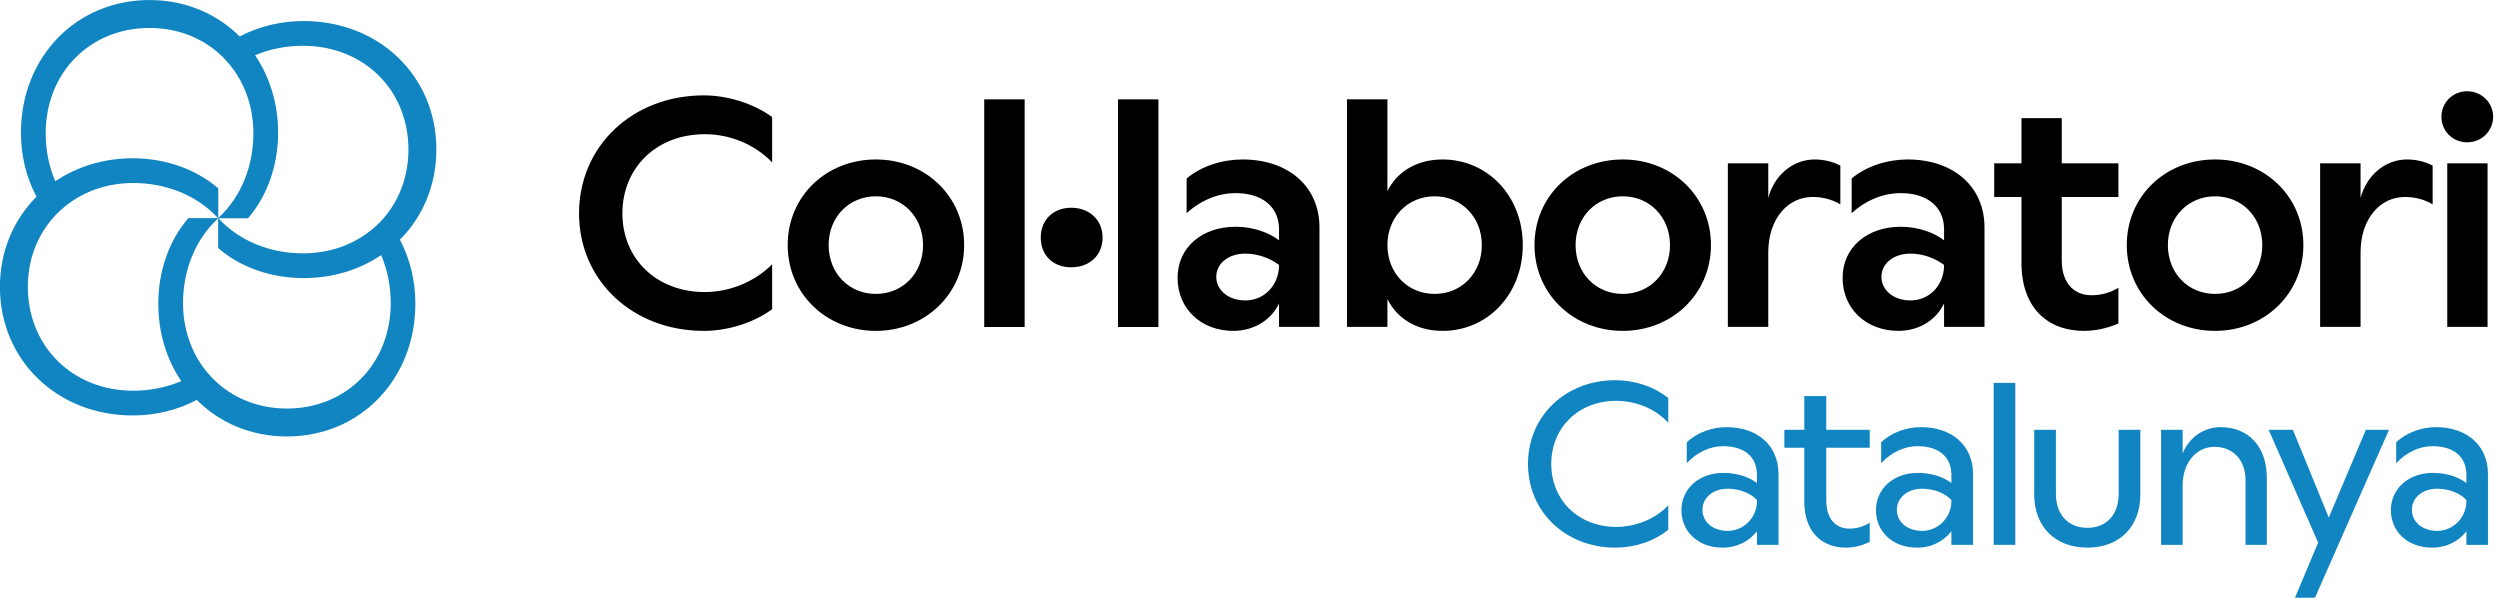 <?xml version="1.0" encoding="UTF-8" standalone="no"?>
<!DOCTYPE svg PUBLIC "-//W3C//DTD SVG 1.1//EN" "http://www.w3.org/Graphics/SVG/1.1/DTD/svg11.dtd">
<svg width="100%" height="100%" viewBox="0 0 188 45" version="1.1" xmlns="http://www.w3.org/2000/svg" xmlns:xlink="http://www.w3.org/1999/xlink" xml:space="preserve" xmlns:serif="http://www.serif.com/" style="fill-rule:evenodd;clip-rule:evenodd;stroke-linejoin:round;stroke-miterlimit:2;">
    <g transform="matrix(1,0,0,1,-18.516,-42.866)">
        <clipPath id="_clip1">
            <rect x="0" y="0" width="1200" height="2500"/>
        </clipPath>
        <g clip-path="url(#_clip1)">
            <g id="Capa-1" serif:id="Capa 1">
            </g>
        </g>
        <g id="Capa-11" serif:id="Capa 1">
            <g transform="matrix(1,0,0,1,600,2050)">
                <g transform="matrix(1,0,0,1,0,-521.9)">
                    <g transform="matrix(1,0,0,1,-2716.09,-435.042)">
                        <path d="M2178.15,-1034.14C2178.15,-1039.2 2182.16,-1043.02 2187.54,-1043.02C2189.26,-1043.02 2191.21,-1042.45 2192.67,-1041.39L2192.67,-1037.98C2191.33,-1039.37 2189.46,-1040.1 2187.61,-1040.1C2183.96,-1040.1 2181.41,-1037.57 2181.41,-1034.14C2181.41,-1030.74 2183.96,-1028.23 2187.61,-1028.23C2189.46,-1028.23 2191.36,-1028.99 2192.67,-1030.32L2192.67,-1026.94C2191.21,-1025.87 2189.26,-1025.31 2187.54,-1025.31C2182.16,-1025.31 2178.15,-1029.11 2178.15,-1034.14Z" style="fill-rule:nonzero;"/>
                    </g>
                    <g transform="matrix(1,0,0,1,-2716.09,-435.042)">
                        <path d="M2193.84,-1031.76C2193.84,-1035.43 2196.73,-1038.2 2200.47,-1038.2C2204.19,-1038.2 2207.11,-1035.43 2207.11,-1031.76C2207.11,-1028.11 2204.19,-1025.31 2200.47,-1025.31C2196.73,-1025.31 2193.84,-1028.11 2193.84,-1031.76ZM2204.02,-1031.76C2204.02,-1033.87 2202.49,-1035.43 2200.47,-1035.43C2198.45,-1035.43 2196.92,-1033.87 2196.92,-1031.76C2196.92,-1029.64 2198.45,-1028.09 2200.47,-1028.09C2202.49,-1028.09 2204.02,-1029.64 2204.02,-1031.76Z" style="fill-rule:nonzero;"/>
                    </g>
                    <g transform="matrix(1,0,0,1,-2716.09,-435.042)">
                        <rect x="2208.62" y="-1042.72" width="3.039" height="17.118"/>
                    </g>
                    <g transform="matrix(1,0,0,1,-2716.09,-435.042)">
                        <path d="M2217.52,-1032.33C2217.52,-1030.99 2216.54,-1030.09 2215.16,-1030.09C2213.8,-1030.09 2212.87,-1030.99 2212.87,-1032.33C2212.87,-1033.64 2213.8,-1034.57 2215.16,-1034.57C2216.54,-1034.57 2217.52,-1033.64 2217.52,-1032.33Z" style="fill-rule:nonzero;"/>
                    </g>
                    <g transform="matrix(1,0,0,1,-2716.09,-435.042)">
                        <rect x="2218.68" y="-1042.72" width="3.039" height="17.118"/>
                    </g>
                    <g transform="matrix(1,0,0,1,-2716.09,-435.042)">
                        <path d="M2233.83,-1033.09L2233.83,-1025.61L2230.79,-1025.61L2230.79,-1027.38C2230.23,-1026.16 2228.92,-1025.31 2227.36,-1025.31C2224.91,-1025.31 2223.16,-1026.99 2223.16,-1029.3C2223.16,-1031.59 2225,-1033.14 2227.53,-1033.14C2228.85,-1033.14 2230.04,-1032.7 2230.79,-1032.12L2230.79,-1032.95C2230.79,-1034.63 2229.53,-1035.67 2227.53,-1035.67C2226.22,-1035.67 2224.91,-1035.14 2223.84,-1034.16L2223.84,-1036.77C2224.95,-1037.71 2226.54,-1038.2 2228.04,-1038.2C2231.5,-1038.2 2233.83,-1036.16 2233.83,-1033.09ZM2230.79,-1030.18L2230.79,-1030.27C2230.11,-1030.78 2229.19,-1031.12 2228.26,-1031.12C2226.97,-1031.12 2226.07,-1030.37 2226.07,-1029.37C2226.07,-1028.38 2226.97,-1027.6 2228.26,-1027.6C2229.65,-1027.6 2230.74,-1028.69 2230.79,-1030.18Z" style="fill-rule:nonzero;"/>
                    </g>
                    <g transform="matrix(1,0,0,1,-2716.09,-435.042)">
                        <path d="M2249.12,-1031.76C2249.12,-1028.06 2246.47,-1025.31 2243.09,-1025.31C2241.2,-1025.31 2239.69,-1026.19 2238.94,-1027.7L2238.94,-1025.61L2235.9,-1025.61L2235.9,-1042.72L2238.94,-1042.72L2238.94,-1035.82C2239.69,-1037.33 2241.2,-1038.2 2243.09,-1038.2C2246.47,-1038.2 2249.12,-1035.45 2249.12,-1031.76ZM2246.04,-1031.76C2246.04,-1033.87 2244.5,-1035.43 2242.49,-1035.43C2240.47,-1035.43 2238.94,-1033.87 2238.94,-1031.76C2238.94,-1029.64 2240.47,-1028.09 2242.49,-1028.09C2244.5,-1028.09 2246.04,-1029.64 2246.04,-1031.76Z" style="fill-rule:nonzero;"/>
                    </g>
                    <g transform="matrix(1,0,0,1,-2716.09,-435.042)">
                        <path d="M2250,-1031.76C2250,-1035.43 2252.89,-1038.2 2256.64,-1038.2C2260.36,-1038.2 2263.27,-1035.43 2263.27,-1031.76C2263.27,-1028.11 2260.36,-1025.31 2256.64,-1025.31C2252.89,-1025.31 2250,-1028.11 2250,-1031.76ZM2260.19,-1031.76C2260.19,-1033.87 2258.65,-1035.43 2256.64,-1035.43C2254.62,-1035.43 2253.09,-1033.87 2253.09,-1031.76C2253.09,-1029.64 2254.62,-1028.09 2256.64,-1028.09C2258.65,-1028.09 2260.19,-1029.64 2260.19,-1031.76Z" style="fill-rule:nonzero;"/>
                    </g>
                    <g transform="matrix(1,0,0,1,-2716.09,-435.042)">
                        <path d="M2273,-1037.74L2273,-1034.82C2272.34,-1035.23 2271.57,-1035.38 2270.91,-1035.38C2269.09,-1035.38 2267.6,-1033.8 2267.58,-1031.25L2267.58,-1025.61L2264.54,-1025.61L2264.54,-1037.91L2267.58,-1037.91L2267.58,-1035.31C2268.01,-1036.96 2269.38,-1038.2 2271.08,-1038.2C2271.71,-1038.2 2272.42,-1038.05 2273,-1037.74Z" style="fill-rule:nonzero;"/>
                    </g>
                    <g transform="matrix(1,0,0,1,-2716.09,-435.042)">
                        <path d="M2283.84,-1033.09L2283.84,-1025.61L2280.8,-1025.61L2280.8,-1027.38C2280.24,-1026.16 2278.93,-1025.31 2277.38,-1025.31C2274.92,-1025.31 2273.17,-1026.99 2273.17,-1029.3C2273.17,-1031.59 2275.02,-1033.14 2277.55,-1033.14C2278.86,-1033.14 2280.05,-1032.7 2280.8,-1032.12L2280.8,-1032.95C2280.8,-1034.63 2279.54,-1035.67 2277.55,-1035.67C2276.23,-1035.67 2274.92,-1035.14 2273.85,-1034.16L2273.85,-1036.77C2274.97,-1037.71 2276.55,-1038.2 2278.06,-1038.2C2281.51,-1038.2 2283.84,-1036.16 2283.84,-1033.09ZM2280.8,-1030.18L2280.8,-1030.27C2280.12,-1030.78 2279.2,-1031.12 2278.28,-1031.12C2276.99,-1031.12 2276.09,-1030.37 2276.09,-1029.37C2276.09,-1028.38 2276.99,-1027.6 2278.28,-1027.6C2279.66,-1027.6 2280.76,-1028.69 2280.8,-1030.18Z" style="fill-rule:nonzero;"/>
                    </g>
                    <g transform="matrix(1,0,0,1,-2716.09,-435.042)">
                        <path d="M2289.65,-1035.38L2289.65,-1030.61C2289.65,-1028.79 2290.68,-1027.99 2291.87,-1027.99C2292.69,-1027.99 2293.33,-1028.21 2293.91,-1028.55L2293.91,-1025.87C2293.03,-1025.48 2292.11,-1025.31 2291.33,-1025.31C2288.63,-1025.31 2286.62,-1026.99 2286.62,-1030.44L2286.62,-1035.38L2284.57,-1035.38L2284.57,-1037.91L2286.62,-1037.91L2286.62,-1041.31L2289.65,-1041.31L2289.65,-1037.91L2293.91,-1037.91L2293.91,-1035.38L2289.65,-1035.38Z" style="fill-rule:nonzero;"/>
                    </g>
                    <g transform="matrix(1,0,0,1,-2716.09,-435.042)">
                        <path d="M2294.54,-1031.76C2294.54,-1035.43 2297.43,-1038.2 2301.18,-1038.2C2304.9,-1038.2 2307.82,-1035.43 2307.82,-1031.76C2307.82,-1028.11 2304.9,-1025.31 2301.18,-1025.31C2297.43,-1025.31 2294.54,-1028.11 2294.54,-1031.76ZM2304.73,-1031.76C2304.73,-1033.87 2303.2,-1035.43 2301.18,-1035.43C2299.16,-1035.43 2297.63,-1033.87 2297.63,-1031.76C2297.63,-1029.64 2299.16,-1028.09 2301.18,-1028.09C2303.2,-1028.09 2304.73,-1029.64 2304.73,-1031.76Z" style="fill-rule:nonzero;"/>
                    </g>
                    <g transform="matrix(1,0,0,1,-2716.09,-435.042)">
                        <path d="M2317.54,-1037.74L2317.54,-1034.82C2316.89,-1035.23 2316.11,-1035.38 2315.45,-1035.38C2313.63,-1035.38 2312.14,-1033.8 2312.12,-1031.25L2312.12,-1025.61L2309.08,-1025.61L2309.08,-1037.91L2312.12,-1037.91L2312.12,-1035.31C2312.56,-1036.96 2313.92,-1038.2 2315.62,-1038.2C2316.25,-1038.2 2316.96,-1038.05 2317.54,-1037.74Z" style="fill-rule:nonzero;"/>
                    </g>
                    <g transform="matrix(1,0,0,1,-2716.09,-435.042)">
                        <path d="M2322.09,-1041.41C2322.09,-1040.36 2321.24,-1039.49 2320.14,-1039.49C2319.02,-1039.49 2318.2,-1040.36 2318.2,-1041.41C2318.2,-1042.45 2319.02,-1043.33 2320.14,-1043.33C2321.24,-1043.33 2322.09,-1042.45 2322.09,-1041.41ZM2321.67,-1025.61L2318.64,-1025.61L2318.64,-1037.91L2321.67,-1037.91L2321.67,-1025.61Z" style="fill-rule:nonzero;"/>
                    </g>
                    <g transform="matrix(1,0,0,1,-2716.09,-435.042)">
                        <path d="M2249.51,-1015.31C2249.51,-1018.9 2252.33,-1021.6 2256.08,-1021.6C2257.5,-1021.6 2258.96,-1021.15 2260.06,-1020.25L2260.06,-1018.4C2259.06,-1019.48 2257.61,-1020.05 2256.14,-1020.05C2253.3,-1020.05 2251.26,-1018.02 2251.26,-1015.31C2251.26,-1012.59 2253.3,-1010.57 2256.14,-1010.57C2257.61,-1010.57 2259.06,-1011.14 2260.06,-1012.19L2260.06,-1010.36C2258.96,-1009.46 2257.5,-1009.01 2256.08,-1009.01C2252.33,-1009.01 2249.51,-1011.71 2249.51,-1015.31Z" style="fill:rgb(16,133,193);fill-rule:nonzero;"/>
                    </g>
                    <g transform="matrix(1,0,0,1,-2716.09,-435.042)">
                        <path d="M2268.35,-1014.54L2268.35,-1009.22L2266.73,-1009.22L2266.73,-1010.24C2266.16,-1009.51 2265.27,-1009.01 2264.15,-1009.01C2262.32,-1009.01 2261.05,-1010.2 2261.05,-1011.83C2261.05,-1013.45 2262.38,-1014.63 2264.2,-1014.63C2265.2,-1014.63 2266.09,-1014.35 2266.73,-1013.87L2266.73,-1014.48C2266.73,-1015.86 2265.76,-1016.64 2264.17,-1016.64C2263.2,-1016.64 2262.19,-1016.17 2261.45,-1015.36L2261.45,-1016.93C2262.23,-1017.68 2263.37,-1018.07 2264.44,-1018.07C2266.8,-1018.07 2268.35,-1016.67 2268.35,-1014.54ZM2266.73,-1012.47L2266.73,-1012.59C2266.26,-1013.11 2265.41,-1013.44 2264.53,-1013.44C2263.42,-1013.44 2262.63,-1012.76 2262.63,-1011.85C2262.63,-1010.95 2263.41,-1010.27 2264.53,-1010.27C2265.74,-1010.27 2266.71,-1011.27 2266.73,-1012.47Z" style="fill:rgb(16,133,193);fill-rule:nonzero;"/>
                    </g>
                    <g transform="matrix(1,0,0,1,-2716.09,-435.042)">
                        <path d="M2271.94,-1016.52L2271.94,-1012.56C2271.94,-1011.15 2272.68,-1010.44 2273.67,-1010.44C2274.24,-1010.44 2274.69,-1010.58 2275.21,-1010.88L2275.21,-1009.44C2274.55,-1009.13 2273.96,-1009.01 2273.42,-1009.01C2271.61,-1009.01 2270.29,-1010.19 2270.29,-1012.47L2270.29,-1016.52L2268.79,-1016.52L2268.79,-1017.87L2270.29,-1017.87L2270.29,-1020.41L2271.94,-1020.41L2271.94,-1017.87L2275.21,-1017.87L2275.21,-1016.52L2271.94,-1016.52Z" style="fill:rgb(16,133,193);fill-rule:nonzero;"/>
                    </g>
                    <g transform="matrix(1,0,0,1,-2716.09,-435.042)">
                        <path d="M2282.98,-1014.54L2282.98,-1009.22L2281.35,-1009.22L2281.35,-1010.24C2280.78,-1009.51 2279.9,-1009.01 2278.77,-1009.01C2276.94,-1009.01 2275.68,-1010.2 2275.68,-1011.83C2275.68,-1013.45 2277.01,-1014.63 2278.82,-1014.63C2279.83,-1014.63 2280.71,-1014.35 2281.35,-1013.87L2281.35,-1014.48C2281.35,-1015.86 2280.38,-1016.64 2278.79,-1016.64C2277.82,-1016.64 2276.82,-1016.17 2276.07,-1015.36L2276.07,-1016.93C2276.85,-1017.68 2277.99,-1018.07 2279.07,-1018.07C2281.42,-1018.07 2282.98,-1016.67 2282.98,-1014.54ZM2281.35,-1012.47L2281.35,-1012.59C2280.88,-1013.11 2280.03,-1013.44 2279.15,-1013.44C2278.05,-1013.44 2277.25,-1012.76 2277.25,-1011.85C2277.25,-1010.95 2278.03,-1010.27 2279.15,-1010.27C2280.36,-1010.27 2281.33,-1011.27 2281.35,-1012.47Z" style="fill:rgb(16,133,193);fill-rule:nonzero;"/>
                    </g>
                    <g transform="matrix(1,0,0,1,-2716.09,-435.042)">
                        <rect x="2284.53" y="-1021.4" width="1.626" height="12.18" style="fill:rgb(16,133,193);"/>
                    </g>
                    <g transform="matrix(1,0,0,1,-2716.09,-435.042)">
                        <path d="M2287.58,-1013L2287.58,-1017.87L2289.21,-1017.87L2289.21,-1013.06C2289.21,-1011.48 2290.14,-1010.5 2291.58,-1010.5C2293.01,-1010.5 2293.93,-1011.48 2293.93,-1013.06L2293.93,-1017.87L2295.56,-1017.87L2295.56,-1013C2295.56,-1010.58 2293.98,-1009.01 2291.58,-1009.01C2289.16,-1009.01 2287.58,-1010.58 2287.58,-1013Z" style="fill:rgb(16,133,193);fill-rule:nonzero;"/>
                    </g>
                    <g transform="matrix(1,0,0,1,-2716.09,-435.042)">
                        <path d="M2305.07,-1014.28L2305.07,-1009.22L2303.47,-1009.22L2303.47,-1014.08C2303.47,-1015.6 2302.53,-1016.59 2301.13,-1016.59C2299.73,-1016.59 2298.74,-1015.34 2298.74,-1013.7L2298.74,-1009.22L2297.12,-1009.22L2297.12,-1017.87L2298.74,-1017.87L2298.74,-1016.1C2299.24,-1017.31 2300.33,-1018.07 2301.6,-1018.07C2303.69,-1018.07 2305.07,-1016.6 2305.07,-1014.28Z" style="fill:rgb(16,133,193);fill-rule:nonzero;"/>
                    </g>
                    <g transform="matrix(1,0,0,1,-2716.09,-435.042)">
                        <path d="M2314.26,-1017.87L2308.69,-1005.24L2307.19,-1005.24L2308.93,-1009.39L2305.21,-1017.87L2307.03,-1017.87L2309.73,-1011.27L2312.52,-1017.87L2314.26,-1017.87Z" style="fill:rgb(16,133,193);fill-rule:nonzero;"/>
                    </g>
                    <g transform="matrix(1,0,0,1,-2716.09,-435.042)">
                        <path d="M2321.7,-1014.54L2321.7,-1009.22L2320.08,-1009.22L2320.08,-1010.24C2319.51,-1009.51 2318.62,-1009.01 2317.5,-1009.01C2315.67,-1009.01 2314.4,-1010.2 2314.4,-1011.83C2314.4,-1013.45 2315.74,-1014.63 2317.55,-1014.63C2318.55,-1014.63 2319.44,-1014.35 2320.08,-1013.87L2320.08,-1014.48C2320.08,-1015.86 2319.11,-1016.64 2317.52,-1016.64C2316.55,-1016.64 2315.55,-1016.17 2314.8,-1015.36L2314.8,-1016.93C2315.58,-1017.68 2316.72,-1018.07 2317.79,-1018.07C2320.15,-1018.07 2321.7,-1016.67 2321.7,-1014.54ZM2320.08,-1012.47L2320.08,-1012.59C2319.61,-1013.11 2318.76,-1013.44 2317.88,-1013.44C2316.77,-1013.44 2315.98,-1012.76 2315.98,-1011.85C2315.98,-1010.95 2316.76,-1010.27 2317.88,-1010.27C2319.09,-1010.27 2320.06,-1011.27 2320.08,-1012.47Z" style="fill:rgb(16,133,193);fill-rule:nonzero;"/>
                    </g>
                    <g transform="matrix(1,0,0,1,-2716.09,-435.042)">
                        <path d="M2167.42,-1038.95C2167.42,-1044.47 2163.12,-1048.61 2157.44,-1048.61C2155.76,-1048.61 2154.09,-1048.22 2152.63,-1047.45C2150.91,-1049.16 2148.55,-1050.19 2145.85,-1050.19C2140.33,-1050.19 2136.18,-1045.89 2136.18,-1040.21C2136.18,-1038.53 2136.57,-1036.86 2137.35,-1035.4C2135.64,-1033.68 2134.6,-1031.32 2134.6,-1028.62C2134.6,-1023.1 2138.91,-1018.95 2144.59,-1018.95C2146.27,-1018.95 2147.94,-1019.34 2149.4,-1020.12C2151.12,-1018.4 2153.48,-1017.37 2156.18,-1017.37C2161.7,-1017.37 2165.84,-1021.68 2165.84,-1027.36C2165.84,-1029.04 2165.45,-1030.71 2164.68,-1032.17C2166.39,-1033.88 2167.42,-1036.25 2167.42,-1038.95ZM2157.38,-1046.75C2161.98,-1046.75 2165.32,-1043.41 2165.32,-1038.95C2165.32,-1036.93 2164.63,-1035.14 2163.46,-1033.79C2163.11,-1033.38 2162.72,-1033.03 2162.29,-1032.71C2160.97,-1031.72 2159.28,-1031.14 2157.38,-1031.14C2154.97,-1031.14 2152.62,-1032.04 2151.03,-1033.78L2153.26,-1033.78C2154.77,-1035.53 2155.52,-1037.87 2155.52,-1040.21C2155.52,-1042.42 2154.88,-1044.42 2153.79,-1046.04C2154.91,-1046.51 2156.14,-1046.75 2157.38,-1046.75ZM2138.04,-1040.15C2138.04,-1044.75 2141.39,-1048.09 2145.85,-1048.09C2147.87,-1048.09 2149.66,-1047.4 2151.01,-1046.23C2151.41,-1045.88 2151.77,-1045.49 2152.09,-1045.06C2153.08,-1043.74 2153.66,-1042.06 2153.66,-1040.15C2153.66,-1037.74 2152.76,-1035.39 2151.02,-1033.8L2151.02,-1036.03C2149.26,-1037.54 2146.93,-1038.29 2144.59,-1038.29C2142.38,-1038.29 2140.38,-1037.65 2138.76,-1036.56C2138.29,-1037.68 2138.04,-1038.91 2138.04,-1040.15ZM2144.64,-1020.81C2140.05,-1020.81 2136.7,-1024.16 2136.7,-1028.62C2136.7,-1030.64 2137.39,-1032.42 2138.57,-1033.78C2138.92,-1034.18 2139.31,-1034.54 2139.74,-1034.86C2141.06,-1035.85 2142.74,-1036.43 2144.64,-1036.43C2147.05,-1036.43 2149.41,-1035.53 2151,-1033.79L2148.77,-1033.79C2147.25,-1032.03 2146.51,-1029.69 2146.51,-1027.36C2146.51,-1025.15 2147.14,-1023.15 2148.24,-1021.53C2147.12,-1021.06 2145.89,-1020.81 2144.64,-1020.81ZM2163.99,-1027.41C2163.99,-1022.82 2160.64,-1019.47 2156.18,-1019.47C2154.16,-1019.47 2152.37,-1020.16 2151.02,-1021.34C2150.62,-1021.69 2150.26,-1022.08 2149.94,-1022.5C2148.95,-1023.83 2148.37,-1025.51 2148.37,-1027.41C2148.37,-1029.82 2149.27,-1032.18 2151.01,-1033.77L2151.01,-1031.54C2152.76,-1030.02 2155.1,-1029.28 2157.44,-1029.28C2159.65,-1029.28 2161.65,-1029.91 2163.27,-1031.01C2163.74,-1029.89 2163.99,-1028.66 2163.99,-1027.41Z" style="fill:rgb(16,133,193);fill-rule:nonzero;"/>
                    </g>
                </g>
            </g>
        </g>
    </g>
</svg>
